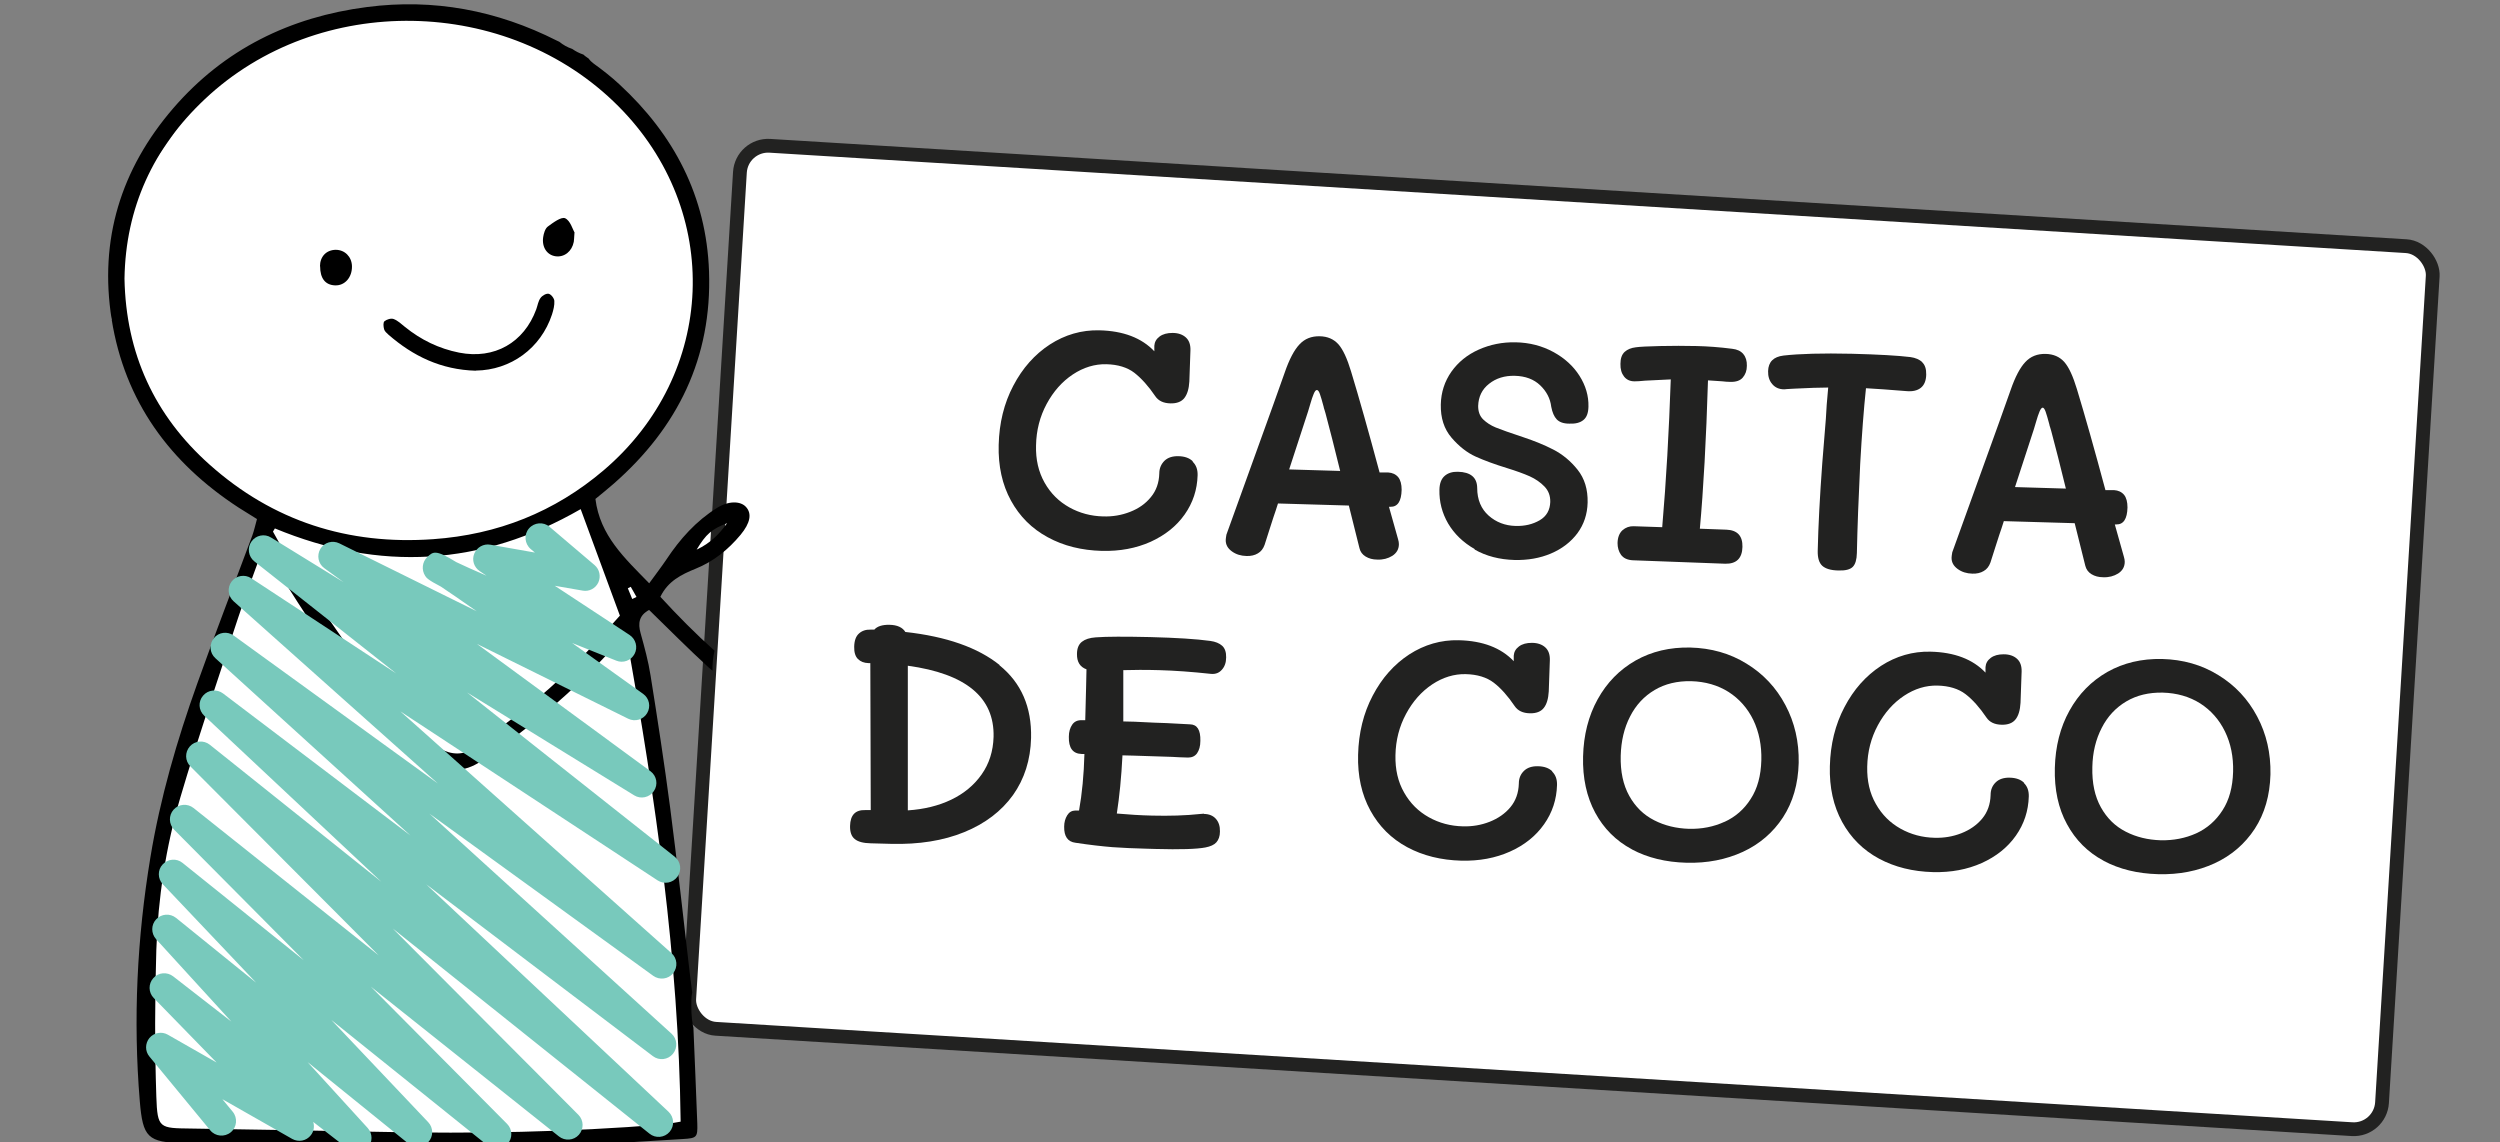 <svg xmlns="http://www.w3.org/2000/svg" width="181.34" height="82.87" viewBox="0 0 181.34 82.87"><rect x="0" y="0" width="181.34" height="82.87" fill="#808080" stroke="none"/><defs><style>.cls-1{mix-blend-mode:multiply;}.cls-2{fill:#78c9bc;}.cls-2,.cls-3,.cls-4,.cls-5{stroke-width:0px;}.cls-3{fill:#000;}.cls-4{fill:#222221;}.cls-6{stroke:#222221;stroke-miterlimit:10;}.cls-6,.cls-5{fill:#fff;}.cls-7{isolation:isolate;}</style></defs><g class="cls-7"><g id="OBJETS"><polygon class="cls-5" points="24.19 1.36 15.68 5.23 8.71 15.29 8.1 23.17 10.52 28.83 15.07 34.58 19.26 37.26 16.01 46.58 13.06 56.62 10.66 67.37 10.57 77.62 11.24 82.26 16.73 82.13 23.72 82.4 33.89 82.8 48.6 82.08 50 82 49.86 78.87 50.02 70.57 48.66 64.82 47.59 54.61 45.8 44.22 48.97 41.27 53.71 38.78 53.65 36.99 52.49 37.26 51.07 38.37 50.26 39.31 48.84 40.83 46.52 43.1 44.95 40.92 42.41 36.63 43.57 35.25 46.25 32.44 50.04 26.42 50.57 23.34 51.02 18.08 49.5 13.89 47.59 10.19 45.36 7.73 41.97 4.48 37.95 2.65 33.54 1.09 29.34 .91 24.19 1.36"></polygon><rect class="cls-6" x="51.72" y="14.16" width="123.02" height="64.17" rx="2.05" ry="2.05" transform="translate(3.04 -6.85) rotate(3.51)"></rect><path class="cls-4" d="M86.51,33.49c.25.24.37.56.36.98-.03,1.05-.34,2-.94,2.85-.6.85-1.42,1.5-2.47,1.98-1.05.47-2.23.69-3.53.66-1.47-.04-2.78-.36-3.93-.99-1.15-.62-2.04-1.51-2.67-2.66-.63-1.15-.93-2.5-.89-4.04.04-1.59.39-3.02,1.06-4.29.67-1.28,1.55-2.27,2.65-2.99,1.1-.71,2.3-1.06,3.59-1.03,1.74.04,3.07.55,3.99,1.52v-.4c.02-.27.14-.49.38-.67.24-.18.56-.26.94-.26.42,0,.74.12.97.33.23.21.34.52.33.92l-.08,2.27c-.03.53-.15.93-.36,1.2s-.55.4-1.01.39c-.5-.01-.87-.18-1.1-.52-.5-.74-1.01-1.3-1.52-1.7-.51-.39-1.19-.6-2.03-.62s-1.66.23-2.43.74c-.78.52-1.41,1.23-1.9,2.14-.49.91-.75,1.91-.77,3.01-.03,1.02.18,1.92.62,2.7.44.78,1.04,1.37,1.79,1.79.75.42,1.58.64,2.47.66.68.02,1.33-.09,1.94-.33.62-.24,1.12-.59,1.51-1.07.39-.47.59-1.04.61-1.71,0-.39.14-.69.38-.93.24-.23.58-.34,1.01-.33.45.01.79.13,1.04.37Z"></path><path class="cls-4" d="M100.75,36.76l.66,2.35c.04.13.06.25.06.36,0,.37-.17.65-.48.85-.31.19-.67.29-1.09.27-.33,0-.61-.08-.84-.22s-.39-.34-.45-.61l-.77-3.09-5.14-.15c-.11.35-.22.69-.33,1-.1.32-.2.61-.28.87l-.36,1.13c-.1.28-.26.49-.49.62-.23.14-.51.2-.82.19-.42-.01-.77-.12-1.07-.34-.3-.22-.45-.49-.44-.83,0-.07.02-.2.05-.38l3.39-9.4.84-2.36c.33-.96.69-1.64,1.07-2.04.38-.41.87-.6,1.46-.59.58.01,1.03.21,1.37.59.33.38.63,1.03.91,1.96.59,1.94,1.28,4.39,2.07,7.33h.62c.31.02.55.13.73.34.17.21.25.52.25.92-.02.83-.29,1.24-.81,1.23h-.11ZM97.21,34.16c-.41-1.67-.76-3.06-1.06-4.17-.03-.1-.05-.19-.08-.27-.03-.08-.05-.15-.06-.22-.11-.42-.2-.72-.27-.92s-.14-.29-.22-.29-.15.09-.23.28-.16.43-.24.71c-.08.29-.14.49-.17.57l-1.37,4.2,3.69.11Z"></path><path class="cls-4" d="M106.97,39.83c-.84-.48-1.48-1.1-1.93-1.86-.44-.76-.65-1.58-.63-2.45.01-.46.14-.79.38-1,.24-.21.56-.31.96-.3.92.02,1.39.41,1.4,1.17,0,.86.29,1.53.83,2.01.54.48,1.2.73,1.95.75.67.02,1.25-.12,1.75-.41.5-.29.75-.74.77-1.33.01-.45-.13-.82-.42-1.12-.29-.3-.65-.55-1.07-.74-.43-.19-.98-.39-1.66-.6-.88-.27-1.64-.55-2.26-.83-.62-.28-1.21-.74-1.75-1.37-.54-.63-.8-1.43-.78-2.41.02-.89.28-1.68.77-2.38.49-.69,1.15-1.23,1.98-1.6.83-.37,1.72-.55,2.68-.53,1.01.02,1.92.26,2.73.7.81.44,1.45,1.02,1.9,1.73.45.71.67,1.46.65,2.24-.01.46-.13.78-.37.97-.23.19-.57.28-1.02.26-.42,0-.72-.11-.91-.31-.19-.2-.32-.5-.4-.92-.07-.59-.34-1.11-.8-1.55-.46-.44-1.07-.67-1.84-.69-.74-.02-1.37.18-1.87.58-.51.4-.77.94-.79,1.61,0,.4.11.72.36.97.25.24.55.44.92.59.37.15,1.04.39,2.01.71.78.26,1.5.55,2.16.89.66.34,1.25.82,1.76,1.46.51.64.75,1.43.73,2.38-.02.85-.27,1.59-.74,2.23-.48.64-1.12,1.13-1.92,1.47-.8.34-1.68.49-2.63.47-1.1-.03-2.07-.28-2.91-.76Z"></path><path class="cls-4" d="M125.22,38.42c.8.03,1.19.45,1.17,1.25-.02.83-.44,1.24-1.25,1.22l-6.7-.25c-.4-.02-.69-.16-.86-.4-.17-.24-.25-.53-.25-.85.01-.41.13-.72.36-.93.23-.2.5-.3.81-.29l2.07.07c.29-3.36.49-6.93.62-10.72l-1.85.09c-.36.04-.62.05-.78.05-.33,0-.58-.12-.76-.35-.18-.23-.27-.53-.26-.92,0-.4.11-.69.31-.87.2-.18.47-.29.81-.33.28-.04.87-.07,1.76-.09.89-.02,1.77-.02,2.65,0,.8.02,1.66.08,2.58.2.35.04.62.16.8.38.18.21.27.5.26.85,0,.36-.11.64-.3.86-.19.22-.49.32-.89.31-.22,0-.41-.02-.58-.04l-1.05-.07c-.13,4.32-.33,7.9-.59,10.76l1.91.07Z"></path><path class="cls-4" d="M139.42,26.27c.21.19.31.49.3.91-.01.43-.14.75-.39.95-.25.2-.6.28-1.04.24-1.23-.1-2.21-.17-2.94-.21-.16,1.52-.3,3.36-.42,5.51-.12,2.43-.2,4.58-.24,6.45-.01.47-.11.81-.3,1-.19.19-.54.28-1.06.26-.53-.01-.92-.13-1.15-.34-.23-.21-.34-.57-.33-1.08.04-1.79.15-3.91.33-6.36l.26-3.22c.03-.61.08-1.36.17-2.27-.61,0-1.42.03-2.43.08l-.54.03-.22.02c-.37,0-.66-.13-.87-.38-.21-.24-.31-.56-.3-.94.02-.67.39-1.04,1.12-1.13,1.16-.13,2.81-.18,4.95-.13,1.93.05,3.34.13,4.25.24.37.05.66.18.87.37Z"></path><path class="cls-4" d="M153.4,38.04l.66,2.35c.04.13.06.25.06.36,0,.37-.17.65-.48.85-.31.19-.67.29-1.09.27-.33,0-.61-.08-.84-.22s-.38-.34-.45-.61l-.77-3.09-5.14-.15c-.11.35-.22.69-.33,1-.1.32-.2.61-.28.87l-.36,1.13c-.1.28-.26.49-.49.62-.23.14-.51.2-.82.19-.42-.01-.77-.12-1.07-.34-.3-.22-.45-.49-.44-.83,0-.07.02-.2.05-.38l3.39-9.4.84-2.36c.33-.96.69-1.64,1.07-2.04.38-.41.87-.6,1.46-.59.58.01,1.03.21,1.37.59.33.38.63,1.03.91,1.96.59,1.94,1.28,4.39,2.07,7.33h.62c.31.02.55.13.73.34.17.21.25.52.25.92-.02.83-.29,1.24-.81,1.23h-.11ZM149.85,35.44c-.41-1.67-.76-3.06-1.06-4.17-.03-.1-.05-.19-.08-.27-.03-.08-.05-.15-.06-.22-.11-.42-.2-.72-.27-.92-.07-.19-.14-.29-.21-.29s-.15.09-.23.28-.16.43-.24.71c-.08.29-.14.49-.17.57l-1.37,4.2,3.69.11Z"></path><path class="cls-4" d="M72.49,48.25c1.59,1.28,2.35,3.04,2.3,5.28-.04,1.59-.48,2.97-1.31,4.14-.84,1.17-2.02,2.07-3.54,2.69-1.52.62-3.28.9-5.29.85l-1.49-.04c-.53-.01-.92-.11-1.16-.31-.24-.19-.35-.51-.34-.95.02-.79.38-1.17,1.1-1.15h.4s-.03-10.66-.03-10.66h-.13c-.33-.01-.58-.11-.77-.3s-.28-.49-.27-.89c.01-.45.13-.77.35-.96.22-.2.5-.29.84-.28h.27c.21-.24.58-.36,1.1-.35.56.01.95.19,1.15.52,2.98.33,5.26,1.13,6.84,2.4ZM65.87,58.78c1.16-.08,2.2-.33,3.12-.77s1.66-1.05,2.21-1.83c.55-.78.84-1.69.87-2.73.07-2.86-2-4.58-6.22-5.16v10.49Z"></path><path class="cls-4" d="M87.32,59.04c.38,0,.68.13.88.36.2.23.3.53.29.92,0,.34-.1.6-.26.78s-.43.3-.79.37c-.62.12-1.84.16-3.63.11l-.69-.02c-.88-.02-1.68-.06-2.42-.11-.74-.06-1.64-.16-2.69-.32-.56-.07-.83-.46-.82-1.16,0-.33.08-.6.22-.83.14-.23.33-.34.59-.35h.27c.22-1.22.35-2.59.39-4.1h-.2c-.64-.02-.95-.43-.93-1.25,0-.36.09-.65.24-.87.15-.23.39-.34.7-.33h.25s.06-2.33.06-2.33l.03-1.36c-.47-.17-.7-.54-.69-1.11,0-.42.13-.71.36-.89.23-.18.56-.29,1.01-.32.79-.06,2.09-.06,3.92-.02,1.91.05,3.37.14,4.38.28.37.05.66.17.86.35.2.18.3.47.29.85,0,.37-.11.67-.31.89-.2.23-.46.33-.79.3-1.39-.15-2.64-.24-3.75-.27-1.02-.03-1.89-.02-2.61,0v2.45s0,1.27,0,1.27l.82.02c1.13.06,1.9.09,2.31.1l1.71.09c.52.01.77.41.75,1.2,0,.39-.09.68-.24.9-.15.21-.37.31-.65.31-.46-.01-.85-.03-1.16-.05l-2.8-.09-.8-.02c-.08,1.59-.22,2.99-.41,4.22.88.08,1.73.13,2.56.15,1.23.03,2.41,0,3.52-.12l.25-.02Z"></path><path class="cls-4" d="M112.58,55.96c.25.24.37.56.36.98-.03,1.05-.34,2-.94,2.85-.6.85-1.42,1.51-2.47,1.98-1.05.47-2.23.69-3.53.66-1.47-.04-2.78-.36-3.93-.98-1.15-.62-2.04-1.51-2.67-2.66-.63-1.15-.93-2.5-.89-4.04.04-1.59.39-3.02,1.06-4.29.67-1.28,1.55-2.27,2.65-2.99,1.1-.71,2.3-1.06,3.59-1.03,1.74.04,3.07.55,3.99,1.52v-.4c.02-.27.14-.49.38-.67.24-.18.55-.26.94-.26.41,0,.74.12.97.33.23.21.34.52.33.92l-.08,2.27c-.03.53-.15.94-.36,1.2-.21.27-.55.4-1.01.39-.5-.01-.87-.18-1.1-.52-.5-.74-1.01-1.31-1.52-1.7-.51-.39-1.19-.6-2.03-.62s-1.66.23-2.43.74c-.78.52-1.41,1.23-1.9,2.14s-.75,1.91-.77,3.01c-.02,1.02.18,1.92.63,2.7.44.78,1.04,1.37,1.79,1.79.75.42,1.58.64,2.47.66.68.02,1.33-.09,1.94-.33.61-.24,1.12-.59,1.51-1.06.39-.47.59-1.04.61-1.71,0-.39.13-.69.38-.93.24-.23.58-.34,1.01-.33.45.01.79.13,1.04.37Z"></path><path class="cls-4" d="M118.36,61.6c-1.14-.61-2.03-1.5-2.65-2.65-.62-1.15-.92-2.51-.88-4.08.04-1.56.39-2.94,1.06-4.15.67-1.21,1.58-2.14,2.75-2.81,1.17-.66,2.49-.97,3.97-.94,1.51.04,2.87.42,4.08,1.17,1.21.74,2.15,1.74,2.82,3.01.67,1.26.99,2.66.96,4.19-.04,1.53-.42,2.84-1.14,3.95-.72,1.1-1.7,1.94-2.91,2.5-1.22.56-2.58.83-4.09.79-1.5-.04-2.82-.36-3.96-.97ZM125.08,59.62c.79-.36,1.43-.91,1.91-1.67.49-.75.74-1.69.77-2.8.03-1.08-.17-2.06-.58-2.92-.42-.86-1.02-1.54-1.8-2.04-.78-.49-1.68-.75-2.71-.78-1.01-.02-1.89.19-2.65.64-.76.45-1.36,1.09-1.78,1.92-.43.83-.65,1.78-.68,2.84-.03,1.16.18,2.13.62,2.92.44.79,1.04,1.38,1.81,1.77.76.39,1.6.59,2.52.62.94.02,1.8-.15,2.58-.51Z"></path><path class="cls-4" d="M146.8,56.79c.25.24.37.56.36.98-.03,1.05-.34,2-.94,2.85-.6.85-1.43,1.51-2.47,1.98-1.05.47-2.23.69-3.53.66-1.47-.04-2.78-.36-3.93-.98-1.15-.62-2.04-1.51-2.67-2.66-.63-1.15-.93-2.5-.89-4.04.04-1.59.39-3.02,1.06-4.29.67-1.28,1.55-2.27,2.65-2.99,1.1-.71,2.3-1.06,3.59-1.03,1.74.04,3.07.55,3.99,1.52v-.4c.02-.27.14-.49.38-.67.24-.18.55-.26.94-.26.42,0,.74.12.97.33.23.21.34.52.33.92l-.08,2.27c-.03.53-.15.94-.36,1.2-.21.27-.55.4-1.01.39-.5-.01-.87-.18-1.1-.52-.5-.74-1.01-1.31-1.52-1.7-.51-.39-1.19-.6-2.03-.62-.85-.02-1.66.23-2.43.74s-1.41,1.23-1.9,2.14-.75,1.91-.77,3.01c-.02,1.02.18,1.92.63,2.7.44.78,1.04,1.37,1.79,1.79s1.58.64,2.47.66c.68.02,1.33-.09,1.94-.33s1.12-.59,1.51-1.06c.39-.47.59-1.04.61-1.71,0-.39.13-.69.38-.93.24-.23.58-.34,1.01-.33.45.01.79.13,1.04.37Z"></path><path class="cls-4" d="M152.58,62.43c-1.14-.61-2.03-1.5-2.65-2.65-.63-1.15-.92-2.51-.88-4.08.04-1.56.39-2.94,1.06-4.15.67-1.21,1.58-2.14,2.75-2.81,1.17-.66,2.49-.97,3.97-.94,1.51.04,2.87.42,4.08,1.17,1.21.74,2.15,1.74,2.82,3.01.67,1.26.99,2.66.96,4.19-.04,1.53-.42,2.84-1.14,3.95-.72,1.1-1.7,1.94-2.91,2.5-1.22.56-2.58.83-4.09.79-1.5-.04-2.82-.36-3.96-.97ZM159.3,60.45c.79-.36,1.43-.92,1.91-1.67.49-.75.74-1.69.77-2.8.03-1.08-.17-2.06-.59-2.92-.42-.86-1.02-1.54-1.8-2.04-.78-.49-1.68-.75-2.71-.78-1.01-.02-1.89.19-2.65.64-.76.45-1.36,1.09-1.78,1.92-.43.83-.66,1.78-.68,2.84-.03,1.16.18,2.13.62,2.92.44.79,1.04,1.38,1.81,1.77.76.39,1.6.59,2.52.62.94.02,1.8-.15,2.58-.5Z"></path><path class="cls-3" d="M47.09,44.25c1.44,1.4,2.85,2.83,4.33,4.18.08.08.18.14.26.22-.01-.49.04-.98.15-1.45-1.38-1.23-2.68-2.55-3.93-3.91.55-1.14,1.53-1.62,2.54-2.03,1.32-.53,2.38-1.39,3.28-2.47.71-.86.83-1.54.39-2.02-.4-.44-1.27-.45-2.1.07-1.52.95-2.69,2.26-3.67,3.74-.37.55-.78,1.08-1.25,1.73-1.77-1.82-3.57-3.45-3.9-6.12.43-.35.88-.72,1.32-1.1,4.66-4.08,7.14-9.16,6.92-15.4-.19-5.44-2.54-9.92-6.51-13.58-.58-.54-1.21-1.03-1.86-1.5-.15-.11-.27-.23-.36-.36-.04-.04-.1-.06-.14-.1-.09-.06-.17-.12-.24-.19-.3-.1-.57-.24-.81-.41-.36-.12-.67-.3-.94-.52-.06-.03-.11-.05-.17-.08C36.05.75,31.46-.12,26.62.51c-5.58.72-10.36,3.06-14.06,7.35-3.79,4.4-5.38,9.53-4.46,15.31.95,5.95,4.22,10.4,9.21,13.65.42.27.85.53,1.33.83-.12.42-.2.82-.34,1.2-1.33,3.58-2.71,7.13-3.99,10.73-1.47,4.11-2.69,8.3-3.4,12.61-.97,5.86-1.26,11.75-.77,17.68.22,2.63.56,3,3.2,3.05,3.36.06,6.71.12,10.07.18.57.01,1.14.06,1.82.09-.25,3.77-.49,7.38-.74,10.96-.87-.08-1.58-.21-2.28-.2-.82,0-1.57.29-2.1.96-.59.74-.46,1.62.4,1.99.55.23,1.24.32,1.82.2.85-.17,1.66-.56,2.47-.88.66-.27.91-.8.94-1.5.07-2.05.17-4.11.27-6.16.09-1.74.21-3.49.31-5.16h10.33c-.24,2.78-.48,5.41-.68,8.04-.11,1.42-.17,2.85-.17,4.27,0,1.25.32,1.6,1.53,1.94.57.16,1.13.35,1.71.41.7.08,1.43.14,2.12.03,1.08-.17,1.75-.93,1.7-1.72-.05-.78-.82-1.44-1.93-1.43-1.04.01-2.07.21-3.11.33-.27.03-.53.06-.96.11.3-4.08.59-8.03.88-11.96.26-.06.38-.1.5-.11,3.77-.23,7.53-.46,11.3-.69,1-.06,1.07-.12,1.04-1.12-.08-2.3-.19-4.61-.28-6.91,0-.01,0-.02,0-.03,0-.04-.02-.08-.03-.12-.13-.7-.13-1.25-.12-1.92,0-.18.03-.36.06-.53-.06-.49-.12-.97-.18-1.43-.47-3.99-.9-7.99-1.42-11.98-.42-3.2-.91-6.39-1.42-9.58-.16-1.03-.44-2.05-.72-3.06-.21-.74-.11-1.31.62-1.7ZM52.74,37.95c-.55.77-1.19,1.44-2.21,1.92.68-1.13,1.09-1.49,2.21-1.92ZM21.07,95.89c.55-.91,1.08-1.04,2.74-.55-.96.53-1.78.83-2.74.55ZM41.62,96.33c-.75.85-1.49.89-3.45.13,1.12-.29,2.23-.73,3.45-.13ZM45.75,42.56c.14.25.28.5.42.74-.1.05-.21.1-.31.15-.11-.26-.22-.52-.32-.78.07-.04.14-.07.22-.11ZM44.96,44.66c-1.9,2.15-3.78,4.19-5.91,5.96-1.48,1.23-3.05,2.36-4.57,3.55-.84.66-1.73.59-2.59.12-.58-.32-1.16-.72-1.6-1.2-1.22-1.32-2.47-2.64-3.53-4.08-1.89-2.57-3.67-5.22-5.45-7.85-.56-.83-1.01-1.73-1.51-2.6l.14-.23c7.59,3.14,14.96,2.76,22.18-1.4.97,2.64,1.91,5.18,2.85,7.74ZM15.19,33.69c-3.98-3.55-6.06-8.05-6.16-13.48.08-5.12,2.07-9.48,5.82-13.01C23.1-.59,36.84-.34,44.85,7.7c7.59,7.61,7.13,19.43-1.06,26.41-3.56,3.03-7.7,4.67-12.37,5-6.16.44-11.62-1.3-16.23-5.42ZM49.37,81.36c-.46.07-.89.17-1.33.21-6.82.55-13.65.68-20.48.53-4.57-.09-9.14-.17-13.7-.24-2.3-.03-2.44,0-2.52-2.3-.12-3.56-.11-7.12,0-10.68.12-3.74.69-7.44,1.74-11.03,1.29-4.38,2.77-8.7,4.19-13.03.54-1.63,1.15-3.23,1.79-5,.23.31.41.51.54.72,2.66,4.22,5.29,8.46,8.67,12.17.84.92,1.81,1.75,2.83,2.47,1.23.87,2.52.91,3.85,0,3.4-2.34,6.56-4.93,9.34-8,.27-.3.57-.57.85-.86.12.03.23.06.35.1,2.05,11.51,3.74,23.05,3.88,34.93Z"></path><path class="cls-3" d="M34.51,26.89c-2.52-.07-4.55-1.06-6.34-2.62-.12-.11-.27-.24-.31-.39-.05-.19-.08-.49.03-.58.16-.13.47-.23.66-.16.3.11.56.36.82.57,1.16.94,2.47,1.58,3.94,1.87,2.55.5,4.7-.72,5.59-3.15.1-.28.14-.59.31-.82.12-.17.42-.34.59-.3.18.04.4.33.41.52.02.32-.07.66-.17.98-.81,2.46-3,4.04-5.52,4.07Z"></path><path class="cls-3" d="M41.67,16.89c-.03.4-.03.53-.05.65-.13.69-.68,1.13-1.31,1.05-.62-.08-1.02-.65-.91-1.39.04-.27.14-.62.34-.77.38-.28.97-.72,1.25-.6.38.17.55.81.69,1.05Z"></path><path class="cls-3" d="M23.21,19.32c0-.71.46-1.19,1.14-1.2.66,0,1.16.5,1.18,1.18.02.82-.52,1.43-1.23,1.4-.71-.03-1.08-.51-1.08-1.39Z"></path><g class="cls-1"><path class="cls-2" d="M25.91,83.57c-.23,0-.46-.07-.65-.22l-2.54-1.97c.1.32.05.68-.17.96-.32.42-.9.53-1.36.27l-5.06-2.88.75.91c.37.45.31,1.12-.14,1.49-.45.37-1.12.31-1.49-.14l-4.41-5.35c-.33-.39-.32-.96,0-1.35.33-.39.89-.49,1.33-.24l3.54,2.02-4.56-4.68c-.39-.4-.4-1.03-.03-1.44.37-.42,1-.47,1.44-.13l4.22,3.28-5.46-5.98c-.37-.41-.37-1.04.01-1.44.38-.4,1-.45,1.44-.1l5.81,4.7-6.77-7.14c-.38-.4-.39-1.04-.01-1.44.38-.41,1.01-.46,1.44-.11l8.79,7.06-9.4-9.47c-.39-.4-.41-1.03-.04-1.45.37-.42,1.01-.47,1.45-.12l13.43,10.69-13.66-13.71c-.4-.4-.41-1.03-.04-1.45.37-.42,1.01-.47,1.45-.12l12.44,9.94-12.85-12.05c-.41-.39-.45-1.02-.08-1.45.36-.43,1-.5,1.45-.16l13.59,10.3-14.15-12.86c-.42-.38-.46-1.01-.11-1.45.35-.44.99-.52,1.44-.19l14.81,10.73-14.82-13.22c-.41-.37-.47-.99-.14-1.43.34-.44.96-.54,1.42-.24l10.52,6.91-10.29-8.13c-.44-.35-.53-.98-.21-1.44.32-.46.95-.59,1.42-.29l5.26,3.24-1.4-1.02c-.44-.32-.56-.93-.28-1.4.28-.47.88-.64,1.37-.4l9.97,4.93c-1.1-.77-2.01-1.4-2.6-1.79-.95-.49-1.06-.65-1.14-.78-.28-.43-.22-1.01.15-1.36.42-.4.6-.57,2.1.36.52.25,1.28.59,2.2.99l-.49-.33c-.42-.28-.59-.81-.4-1.27s.67-.74,1.17-.65l3.23.57-.31-.26c-.44-.38-.5-1.05-.12-1.49.38-.44,1.05-.5,1.49-.12l3.27,2.78c.36.31.47.82.27,1.26-.2.43-.67.68-1.14.59l-2.02-.35,5.43,3.57c.45.3.61.89.36,1.37-.25.48-.83.7-1.33.49-1.16-.46-2.23-.89-3.2-1.28,2.8,2,5.15,3.69,5.15,3.69.45.32.57.93.29,1.4-.28.47-.88.65-1.38.4l-10.96-5.42,12.58,9.23c.46.34.57.97.25,1.44-.32.47-.95.61-1.43.31l-12.12-7.46,15.06,11.91c.44.35.53.99.2,1.45-.33.46-.97.58-1.44.27l-18.66-12.26,19.67,17.54c.42.37.47,1.01.12,1.45-.35.44-.99.52-1.45.19l-16.23-11.76,17.56,15.96c.42.38.46,1.02.1,1.46-.36.44-1,.51-1.45.17l-16.45-12.47,17.58,16.5c.41.39.45,1.03.08,1.46-.37.43-1.02.49-1.46.13l-18.62-14.88,13.46,13.51c.4.4.41,1.03.04,1.45-.37.42-1.01.47-1.45.12l-13.64-10.86,9.88,9.95c.4.4.41,1.04.04,1.45-.38.42-1.01.47-1.45.12l-11.34-9.11,7.03,7.42c.38.4.39,1.04,0,1.45-.38.41-1.01.46-1.44.1l-7.31-5.91,4.36,4.78c.37.41.37,1.03,0,1.43-.21.22-.49.34-.78.34Z"></path></g></g></g></svg>